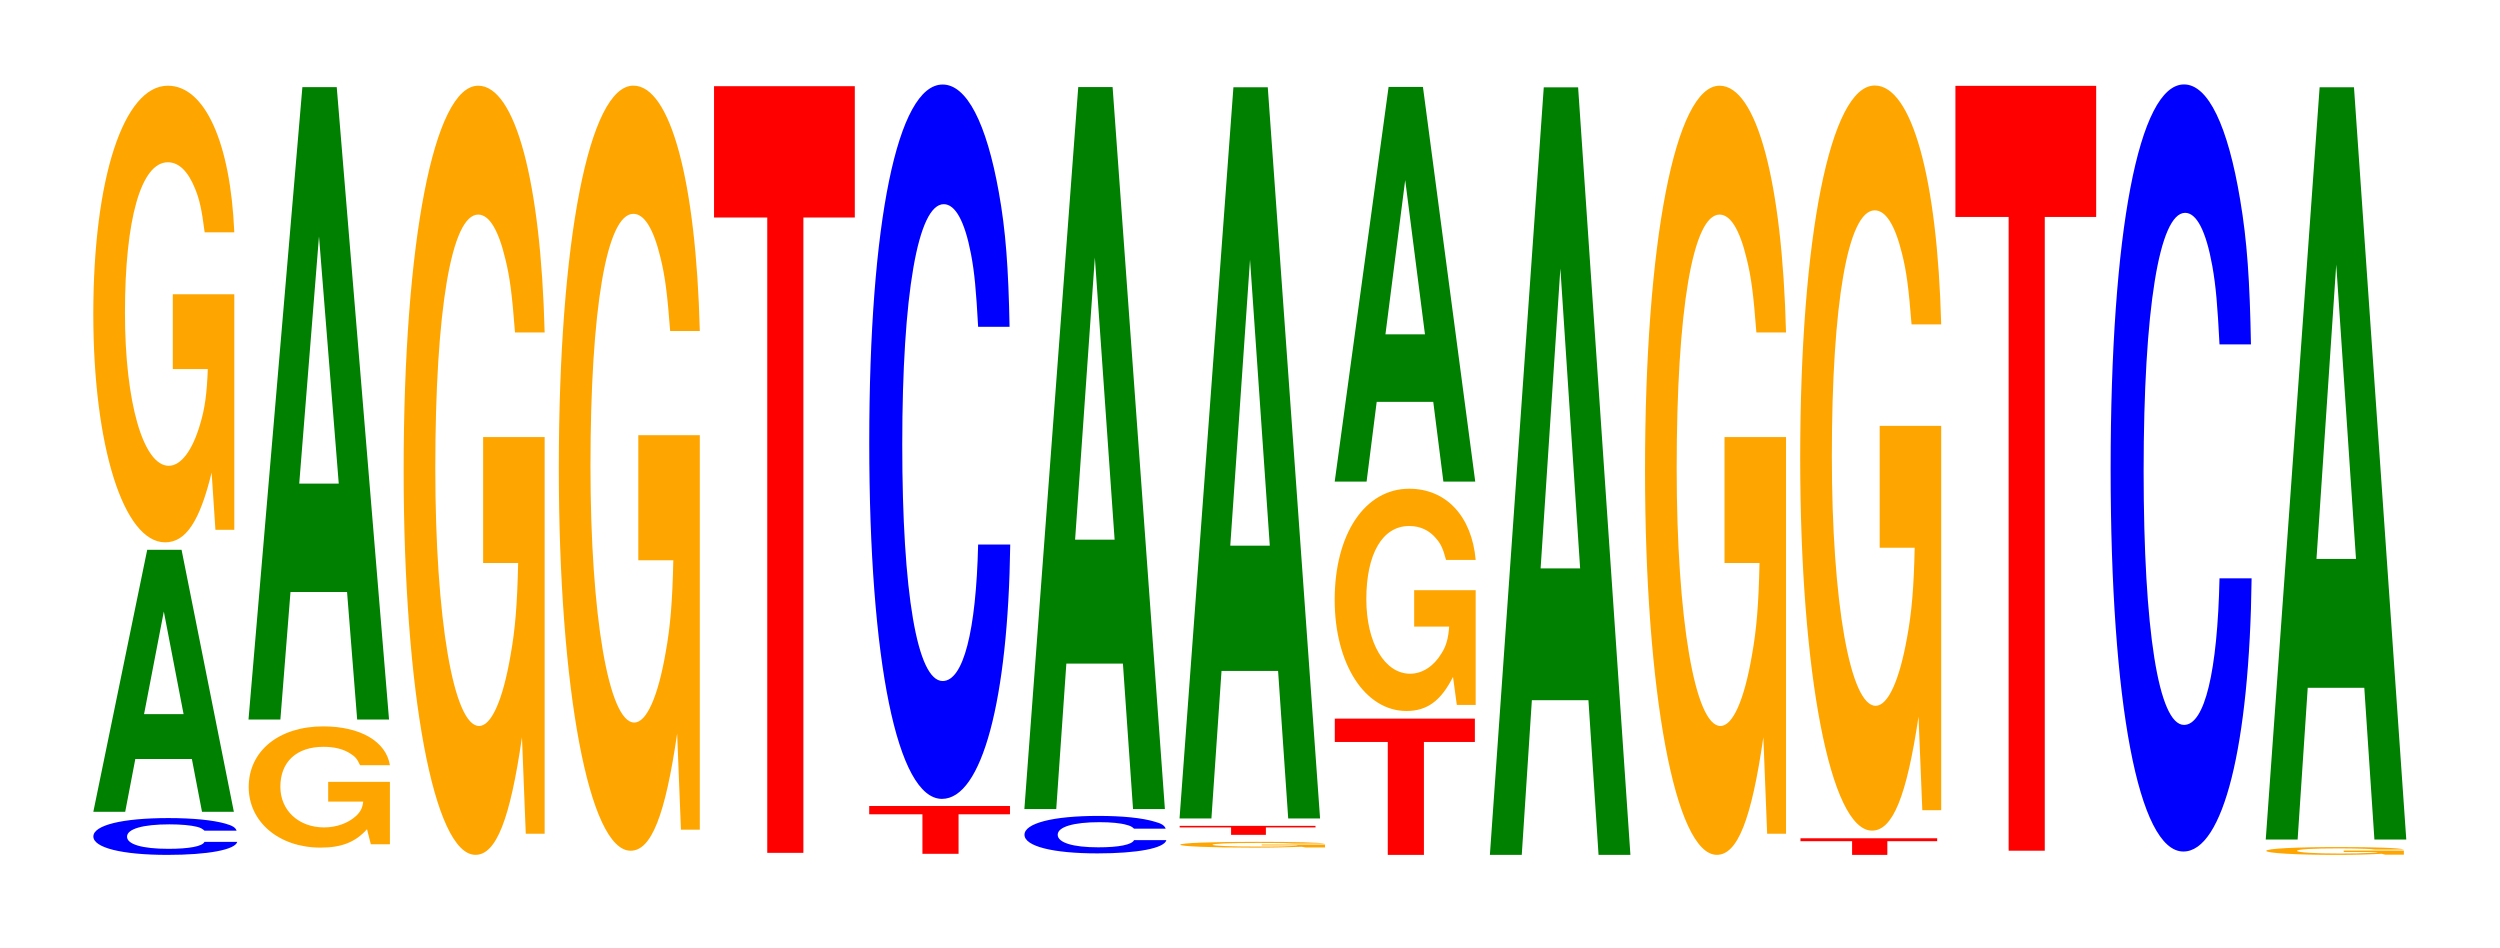 <?xml version="1.0" encoding="UTF-8"?>
<svg xmlns="http://www.w3.org/2000/svg" xmlns:xlink="http://www.w3.org/1999/xlink" width="174pt" height="66pt" viewBox="0 0 174 66" version="1.1">
<defs>
<g>
<symbol overflow="visible" id="glyph0-0">
<path style="stroke:none;" d="M 10.656 -1.609 C 10.578 -1.828 10.375 -1.953 9.891 -2.094 C 9.016 -2.344 7.609 -2.484 5.906 -2.484 C 2.688 -2.484 0.688 -1.984 0.688 -1.203 C 0.688 -0.422 2.672 0.078 5.844 0.078 C 8.672 0.078 10.562 -0.281 10.703 -0.828 L 8.422 -0.828 C 8.281 -0.516 7.359 -0.344 5.906 -0.344 C 4.094 -0.344 3.031 -0.656 3.031 -1.188 C 3.031 -1.734 4.141 -2.047 5.984 -2.047 C 6.797 -2.047 7.469 -1.984 7.906 -1.875 C 8.156 -1.812 8.281 -1.734 8.422 -1.609 Z M 10.656 -1.609 "/>
</symbol>
<symbol overflow="visible" id="glyph1-0">
<path style="stroke:none;" d="M 7.234 -3.672 L 7.938 0 L 10.156 0 L 6.516 -18.234 L 4.125 -18.234 L 0.375 0 L 2.594 0 L 3.297 -3.672 Z M 6.656 -6.797 L 3.906 -6.797 L 5.281 -13.938 Z M 6.656 -6.797 "/>
</symbol>
<symbol overflow="visible" id="glyph2-0">
<path style="stroke:none;" d="M 10.422 -16.312 L 6.141 -16.312 L 6.141 -11.109 L 8.578 -11.109 C 8.516 -9.406 8.375 -8.359 8.047 -7.281 C 7.516 -5.453 6.719 -4.375 5.859 -4.375 C 4.094 -4.375 2.812 -8.781 2.812 -15.016 C 2.812 -21.547 3.938 -25.5 5.797 -25.5 C 6.562 -25.5 7.203 -24.875 7.688 -23.672 C 8 -22.922 8.156 -22.219 8.359 -20.625 L 10.422 -20.625 C 10.156 -26.875 8.375 -30.828 5.797 -30.828 C 2.719 -30.828 0.609 -24.375 0.609 -14.938 C 0.609 -5.734 2.719 0.953 5.609 0.953 C 7.047 0.953 8.016 -0.5 8.844 -3.906 L 9.109 0.078 L 10.422 0.078 Z M 10.422 -16.312 "/>
</symbol>
<symbol overflow="visible" id="glyph3-0">
<path style="stroke:none;" d="M 10.453 -4.328 L 6.156 -4.328 L 6.156 -2.953 L 8.594 -2.953 C 8.547 -2.5 8.391 -2.219 8.078 -1.938 C 7.547 -1.453 6.734 -1.156 5.875 -1.156 C 4.109 -1.156 2.828 -2.328 2.828 -3.984 C 2.828 -5.719 3.953 -6.766 5.828 -6.766 C 6.594 -6.766 7.234 -6.609 7.719 -6.281 C 8.031 -6.094 8.188 -5.906 8.375 -5.484 L 10.453 -5.484 C 10.188 -7.141 8.391 -8.188 5.812 -8.188 C 2.719 -8.188 0.625 -6.469 0.625 -3.969 C 0.625 -1.531 2.734 0.25 5.625 0.25 C 7.078 0.25 8.047 -0.125 8.859 -1.031 L 9.125 0.016 L 10.453 0.016 Z M 10.453 -4.328 "/>
</symbol>
<symbol overflow="visible" id="glyph4-0">
<path style="stroke:none;" d="M 7.234 -8.875 L 7.938 0 L 10.156 0 L 6.516 -44.016 L 4.125 -44.016 L 0.375 0 L 2.594 0 L 3.297 -8.875 Z M 6.656 -16.422 L 3.906 -16.422 L 5.281 -33.625 Z M 6.656 -16.422 "/>
</symbol>
<symbol overflow="visible" id="glyph5-0">
<path style="stroke:none;" d="M 10.422 -27.469 L 6.141 -27.469 L 6.141 -18.703 L 8.578 -18.703 C 8.516 -15.828 8.375 -14.078 8.047 -12.266 C 7.516 -9.172 6.719 -7.359 5.859 -7.359 C 4.094 -7.359 2.812 -14.781 2.812 -25.297 C 2.812 -36.297 3.938 -42.953 5.797 -42.953 C 6.562 -42.953 7.203 -41.891 7.688 -39.859 C 8 -38.609 8.156 -37.406 8.359 -34.75 L 10.422 -34.75 C 10.156 -45.266 8.375 -51.922 5.797 -51.922 C 2.719 -51.922 0.609 -41.062 0.609 -25.156 C 0.609 -9.672 2.719 1.609 5.609 1.609 C 7.047 1.609 8.016 -0.844 8.844 -6.578 L 9.109 0.141 L 10.422 0.141 Z M 10.422 -27.469 "/>
</symbol>
<symbol overflow="visible" id="glyph6-0">
<path style="stroke:none;" d="M 10.422 -27.312 L 6.141 -27.312 L 6.141 -18.609 L 8.578 -18.609 C 8.516 -15.75 8.375 -14 8.047 -12.203 C 7.516 -9.125 6.719 -7.312 5.859 -7.312 C 4.094 -7.312 2.812 -14.703 2.812 -25.156 C 2.812 -36.094 3.938 -42.719 5.797 -42.719 C 6.562 -42.719 7.203 -41.672 7.688 -39.656 C 8 -38.391 8.156 -37.219 8.359 -34.562 L 10.422 -34.562 C 10.156 -45.016 8.375 -51.641 5.797 -51.641 C 2.719 -51.641 0.609 -40.844 0.609 -25.016 C 0.609 -9.609 2.719 1.609 5.609 1.609 C 7.047 1.609 8.016 -0.844 8.844 -6.547 L 9.109 0.141 L 10.422 0.141 Z M 10.422 -27.312 "/>
</symbol>
<symbol overflow="visible" id="glyph7-0">
<path style="stroke:none;" d="M 6.453 -44.219 L 10.031 -44.219 L 10.031 -53.359 L 0.234 -53.359 L 0.234 -44.219 L 3.938 -44.219 L 3.938 0 L 6.453 0 Z M 6.453 -44.219 "/>
</symbol>
<symbol overflow="visible" id="glyph8-0">
<path style="stroke:none;" d="M 6.453 -2.75 L 10.031 -2.75 L 10.031 -3.328 L 0.234 -3.328 L 0.234 -2.75 L 3.938 -2.75 L 3.938 0 L 6.453 0 Z M 6.453 -2.75 "/>
</symbol>
<symbol overflow="visible" id="glyph9-0">
<path style="stroke:none;" d="M 10.438 -31.359 C 10.359 -35.453 10.172 -38.062 9.688 -40.734 C 8.828 -45.547 7.453 -48.219 5.781 -48.219 C 2.641 -48.219 0.672 -38.641 0.672 -23.297 C 0.672 -8.062 2.625 1.5 5.734 1.5 C 8.5 1.5 10.344 -5.328 10.484 -16.203 L 8.25 -16.203 C 8.109 -10.156 7.219 -6.703 5.781 -6.703 C 4.016 -6.703 2.969 -12.812 2.969 -23.156 C 2.969 -33.641 4.062 -39.891 5.859 -39.891 C 6.656 -39.891 7.312 -38.719 7.75 -36.438 C 8 -35.141 8.109 -33.891 8.25 -31.359 Z M 10.438 -31.359 "/>
</symbol>
<symbol overflow="visible" id="glyph10-0">
<path style="stroke:none;" d="M 10.5 -1.641 C 10.422 -1.859 10.219 -2 9.75 -2.125 C 8.875 -2.391 7.5 -2.531 5.812 -2.531 C 2.641 -2.531 0.672 -2.016 0.672 -1.219 C 0.672 -0.422 2.625 0.078 5.75 0.078 C 8.547 0.078 10.406 -0.281 10.547 -0.844 L 8.297 -0.844 C 8.156 -0.531 7.25 -0.344 5.812 -0.344 C 4.031 -0.344 2.984 -0.672 2.984 -1.219 C 2.984 -1.766 4.078 -2.094 5.891 -2.094 C 6.688 -2.094 7.359 -2.031 7.781 -1.906 C 8.031 -1.844 8.156 -1.781 8.297 -1.641 Z M 10.5 -1.641 "/>
</symbol>
<symbol overflow="visible" id="glyph11-0">
<path style="stroke:none;" d="M 7.234 -10.125 L 7.938 0 L 10.156 0 L 6.516 -50.25 L 4.125 -50.25 L 0.375 0 L 2.594 0 L 3.297 -10.125 Z M 6.656 -18.75 L 3.906 -18.75 L 5.281 -38.391 Z M 6.656 -18.75 "/>
</symbol>
<symbol overflow="visible" id="glyph12-0">
<path style="stroke:none;" d="M 10.719 -0.203 L 6.312 -0.203 L 6.312 -0.141 L 8.828 -0.141 C 8.766 -0.109 8.609 -0.109 8.281 -0.094 C 7.734 -0.062 6.906 -0.062 6.031 -0.062 C 4.203 -0.062 2.891 -0.109 2.891 -0.188 C 2.891 -0.266 4.062 -0.312 5.969 -0.312 C 6.75 -0.312 7.422 -0.312 7.922 -0.297 C 8.234 -0.281 8.406 -0.281 8.594 -0.266 L 10.719 -0.266 C 10.453 -0.344 8.609 -0.391 5.953 -0.391 C 2.797 -0.391 0.641 -0.312 0.641 -0.188 C 0.641 -0.078 2.797 0.016 5.781 0.016 C 7.25 0.016 8.25 -0.016 9.094 -0.047 L 9.359 0 L 10.719 0 Z M 10.719 -0.203 "/>
</symbol>
<symbol overflow="visible" id="glyph13-0">
<path style="stroke:none;" d="M 6.234 -0.516 L 9.688 -0.516 L 9.688 -0.625 L 0.234 -0.625 L 0.234 -0.516 L 3.812 -0.516 L 3.812 0 L 6.234 0 Z M 6.234 -0.516 "/>
</symbol>
<symbol overflow="visible" id="glyph14-0">
<path style="stroke:none;" d="M 7.234 -10.266 L 7.938 0 L 10.156 0 L 6.516 -50.891 L 4.125 -50.891 L 0.375 0 L 2.594 0 L 3.297 -10.266 Z M 6.656 -18.984 L 3.906 -18.984 L 5.281 -38.891 Z M 6.656 -18.984 "/>
</symbol>
<symbol overflow="visible" id="glyph15-0">
<path style="stroke:none;" d="M 6.438 -7.859 L 9.984 -7.859 L 9.984 -9.484 L 0.234 -9.484 L 0.234 -7.859 L 3.922 -7.859 L 3.922 0 L 6.438 0 Z M 6.438 -7.859 "/>
</symbol>
<symbol overflow="visible" id="glyph16-0">
<path style="stroke:none;" d="M 10.422 -7.938 L 6.141 -7.938 L 6.141 -5.406 L 8.578 -5.406 C 8.516 -4.578 8.375 -4.062 8.047 -3.547 C 7.516 -2.656 6.719 -2.125 5.859 -2.125 C 4.094 -2.125 2.812 -4.266 2.812 -7.312 C 2.812 -10.484 3.938 -12.406 5.797 -12.406 C 6.562 -12.406 7.203 -12.109 7.688 -11.516 C 8 -11.156 8.156 -10.812 8.359 -10.047 L 10.422 -10.047 C 10.156 -13.078 8.375 -15 5.797 -15 C 2.719 -15 0.609 -11.859 0.609 -7.266 C 0.609 -2.797 2.719 0.469 5.609 0.469 C 7.047 0.469 8.016 -0.25 8.844 -1.906 L 9.109 0.047 L 10.422 0.047 Z M 10.422 -7.938 "/>
</symbol>
<symbol overflow="visible" id="glyph17-0">
<path style="stroke:none;" d="M 7.234 -5.547 L 7.938 0 L 10.156 0 L 6.516 -27.469 L 4.125 -27.469 L 0.375 0 L 2.594 0 L 3.297 -5.547 Z M 6.656 -10.25 L 3.906 -10.25 L 5.281 -20.984 Z M 6.656 -10.25 "/>
</symbol>
<symbol overflow="visible" id="glyph18-0">
<path style="stroke:none;" d="M 7.234 -10.766 L 7.938 0 L 10.156 0 L 6.516 -53.422 L 4.125 -53.422 L 0.375 0 L 2.594 0 L 3.297 -10.766 Z M 6.656 -19.938 L 3.906 -19.938 L 5.281 -40.812 Z M 6.656 -19.938 "/>
</symbol>
<symbol overflow="visible" id="glyph19-0">
<path style="stroke:none;" d="M 6.281 -0.953 L 9.75 -0.953 L 9.75 -1.156 L 0.234 -1.156 L 0.234 -0.953 L 3.828 -0.953 L 3.828 0 L 6.281 0 Z M 6.281 -0.953 "/>
</symbol>
<symbol overflow="visible" id="glyph20-0">
<path style="stroke:none;" d="M 10.422 -26.609 L 6.141 -26.609 L 6.141 -18.125 L 8.578 -18.125 C 8.516 -15.344 8.375 -13.641 8.047 -11.875 C 7.516 -8.891 6.719 -7.125 5.859 -7.125 C 4.094 -7.125 2.812 -14.328 2.812 -24.5 C 2.812 -35.156 3.938 -41.609 5.797 -41.609 C 6.562 -41.609 7.203 -40.594 7.688 -38.625 C 8 -37.406 8.156 -36.25 8.359 -33.672 L 10.422 -33.672 C 10.156 -43.844 8.375 -50.297 5.797 -50.297 C 2.719 -50.297 0.609 -39.781 0.609 -24.359 C 0.609 -9.359 2.719 1.562 5.609 1.562 C 7.047 1.562 8.016 -0.812 8.844 -6.375 L 9.109 0.141 L 10.422 0.141 Z M 10.422 -26.609 "/>
</symbol>
<symbol overflow="visible" id="glyph21-0">
<path style="stroke:none;" d="M 6.453 -44.109 L 10.031 -44.109 L 10.031 -53.234 L 0.234 -53.234 L 0.234 -44.109 L 3.938 -44.109 L 3.938 0 L 6.453 0 Z M 6.453 -44.109 "/>
</symbol>
<symbol overflow="visible" id="glyph22-0">
<path style="stroke:none;" d="M 10.438 -33.688 C 10.359 -38.094 10.172 -40.891 9.688 -43.75 C 8.828 -48.922 7.453 -51.781 5.781 -51.781 C 2.641 -51.781 0.672 -41.516 0.672 -25.016 C 0.672 -8.672 2.625 1.609 5.734 1.609 C 8.5 1.609 10.344 -5.734 10.484 -17.406 L 8.25 -17.406 C 8.109 -10.906 7.219 -7.203 5.781 -7.203 C 4.016 -7.203 2.969 -13.766 2.969 -24.875 C 2.969 -36.141 4.062 -42.844 5.859 -42.844 C 6.656 -42.844 7.312 -41.578 7.75 -39.141 C 8 -37.734 8.109 -36.406 8.25 -33.688 Z M 10.438 -33.688 "/>
</symbol>
<symbol overflow="visible" id="glyph23-0">
<path style="stroke:none;" d="M 10.188 -0.281 L 6 -0.281 L 6 -0.188 L 8.375 -0.188 C 8.328 -0.156 8.188 -0.141 7.859 -0.125 C 7.344 -0.094 6.562 -0.078 5.734 -0.078 C 4 -0.078 2.75 -0.156 2.75 -0.266 C 2.75 -0.375 3.859 -0.438 5.672 -0.438 C 6.422 -0.438 7.047 -0.422 7.516 -0.406 C 7.828 -0.391 7.984 -0.391 8.172 -0.359 L 10.188 -0.359 C 9.922 -0.469 8.188 -0.531 5.656 -0.531 C 2.656 -0.531 0.609 -0.422 0.609 -0.266 C 0.609 -0.109 2.672 0.016 5.484 0.016 C 6.891 0.016 7.844 -0.016 8.641 -0.062 L 8.891 0 L 10.188 0 Z M 10.188 -0.281 "/>
</symbol>
<symbol overflow="visible" id="glyph24-0">
<path style="stroke:none;" d="M 7.234 -10.562 L 7.938 0 L 10.156 0 L 6.516 -52.359 L 4.125 -52.359 L 0.375 0 L 2.594 0 L 3.297 -10.562 Z M 6.656 -19.531 L 3.906 -19.531 L 5.281 -40.016 Z M 6.656 -19.531 "/>
</symbol>
</g>
</defs>
<g id="surface1">
<g style="fill:rgb(0%,0%,100%);fill-opacity:1;">
  <use xlink:href="#glyph0-0" x="5.81" y="59.422"/>
</g>
<g style="fill:rgb(0%,50.194%,0%);fill-opacity:1;">
  <use xlink:href="#glyph1-0" x="6.121" y="56.5"/>
</g>
<g style="fill:rgb(100%,64.647%,0%);fill-opacity:1;">
  <use xlink:href="#glyph2-0" x="5.885" y="36.794"/>
</g>
<g style="fill:rgb(100%,64.647%,0%);fill-opacity:1;">
  <use xlink:href="#glyph3-0" x="16.685" y="58.744"/>
</g>
<g style="fill:rgb(0%,50.194%,0%);fill-opacity:1;">
  <use xlink:href="#glyph4-0" x="16.921" y="50.079"/>
</g>
<g style="fill:rgb(100%,64.647%,0%);fill-opacity:1;">
  <use xlink:href="#glyph5-0" x="27.485" y="57.888"/>
</g>
<g style="fill:rgb(100%,64.647%,0%);fill-opacity:1;">
  <use xlink:href="#glyph6-0" x="38.285" y="57.602"/>
</g>
<g style="fill:rgb(100%,0%,0%);fill-opacity:1;">
  <use xlink:href="#glyph7-0" x="49.463" y="59.358"/>
</g>
<g style="fill:rgb(100%,0%,0%);fill-opacity:1;">
  <use xlink:href="#glyph8-0" x="60.263" y="59.425"/>
</g>
<g style="fill:rgb(0%,0%,100%);fill-opacity:1;">
  <use xlink:href="#glyph9-0" x="59.828" y="54.102"/>
</g>
<g style="fill:rgb(0%,0%,100%);fill-opacity:1;">
  <use xlink:href="#glyph10-0" x="70.632" y="59.318"/>
</g>
<g style="fill:rgb(0%,50.194%,0%);fill-opacity:1;">
  <use xlink:href="#glyph11-0" x="70.921" y="56.312"/>
</g>
<g style="fill:rgb(100%,64.647%,0%);fill-opacity:1;">
  <use xlink:href="#glyph12-0" x="81.503" y="58.982"/>
</g>
<g style="fill:rgb(100%,0%,0%);fill-opacity:1;">
  <use xlink:href="#glyph13-0" x="81.871" y="58.105"/>
</g>
<g style="fill:rgb(0%,50.194%,0%);fill-opacity:1;">
  <use xlink:href="#glyph14-0" x="81.721" y="56.964"/>
</g>
<g style="fill:rgb(100%,0%,0%);fill-opacity:1;">
  <use xlink:href="#glyph15-0" x="92.667" y="59.5"/>
</g>
<g style="fill:rgb(100%,64.647%,0%);fill-opacity:1;">
  <use xlink:href="#glyph16-0" x="92.285" y="49.016"/>
</g>
<g style="fill:rgb(0%,50.194%,0%);fill-opacity:1;">
  <use xlink:href="#glyph17-0" x="92.521" y="33.518"/>
</g>
<g style="fill:rgb(0%,50.194%,0%);fill-opacity:1;">
  <use xlink:href="#glyph18-0" x="103.321" y="59.5"/>
</g>
<g style="fill:rgb(100%,64.647%,0%);fill-opacity:1;">
  <use xlink:href="#glyph5-0" x="113.885" y="57.888"/>
</g>
<g style="fill:rgb(100%,0%,0%);fill-opacity:1;">
  <use xlink:href="#glyph19-0" x="125.078" y="59.5"/>
</g>
<g style="fill:rgb(100%,64.647%,0%);fill-opacity:1;">
  <use xlink:href="#glyph20-0" x="124.685" y="56.249"/>
</g>
<g style="fill:rgb(100%,0%,0%);fill-opacity:1;">
  <use xlink:href="#glyph21-0" x="135.863" y="59.209"/>
</g>
<g style="fill:rgb(0%,0%,100%);fill-opacity:1;">
  <use xlink:href="#glyph22-0" x="146.228" y="57.657"/>
</g>
<g style="fill:rgb(100%,64.647%,0%);fill-opacity:1;">
  <use xlink:href="#glyph23-0" x="157.122" y="59.485"/>
</g>
<g style="fill:rgb(0%,50.194%,0%);fill-opacity:1;">
  <use xlink:href="#glyph24-0" x="157.321" y="58.432"/>
</g>
</g>
</svg>
